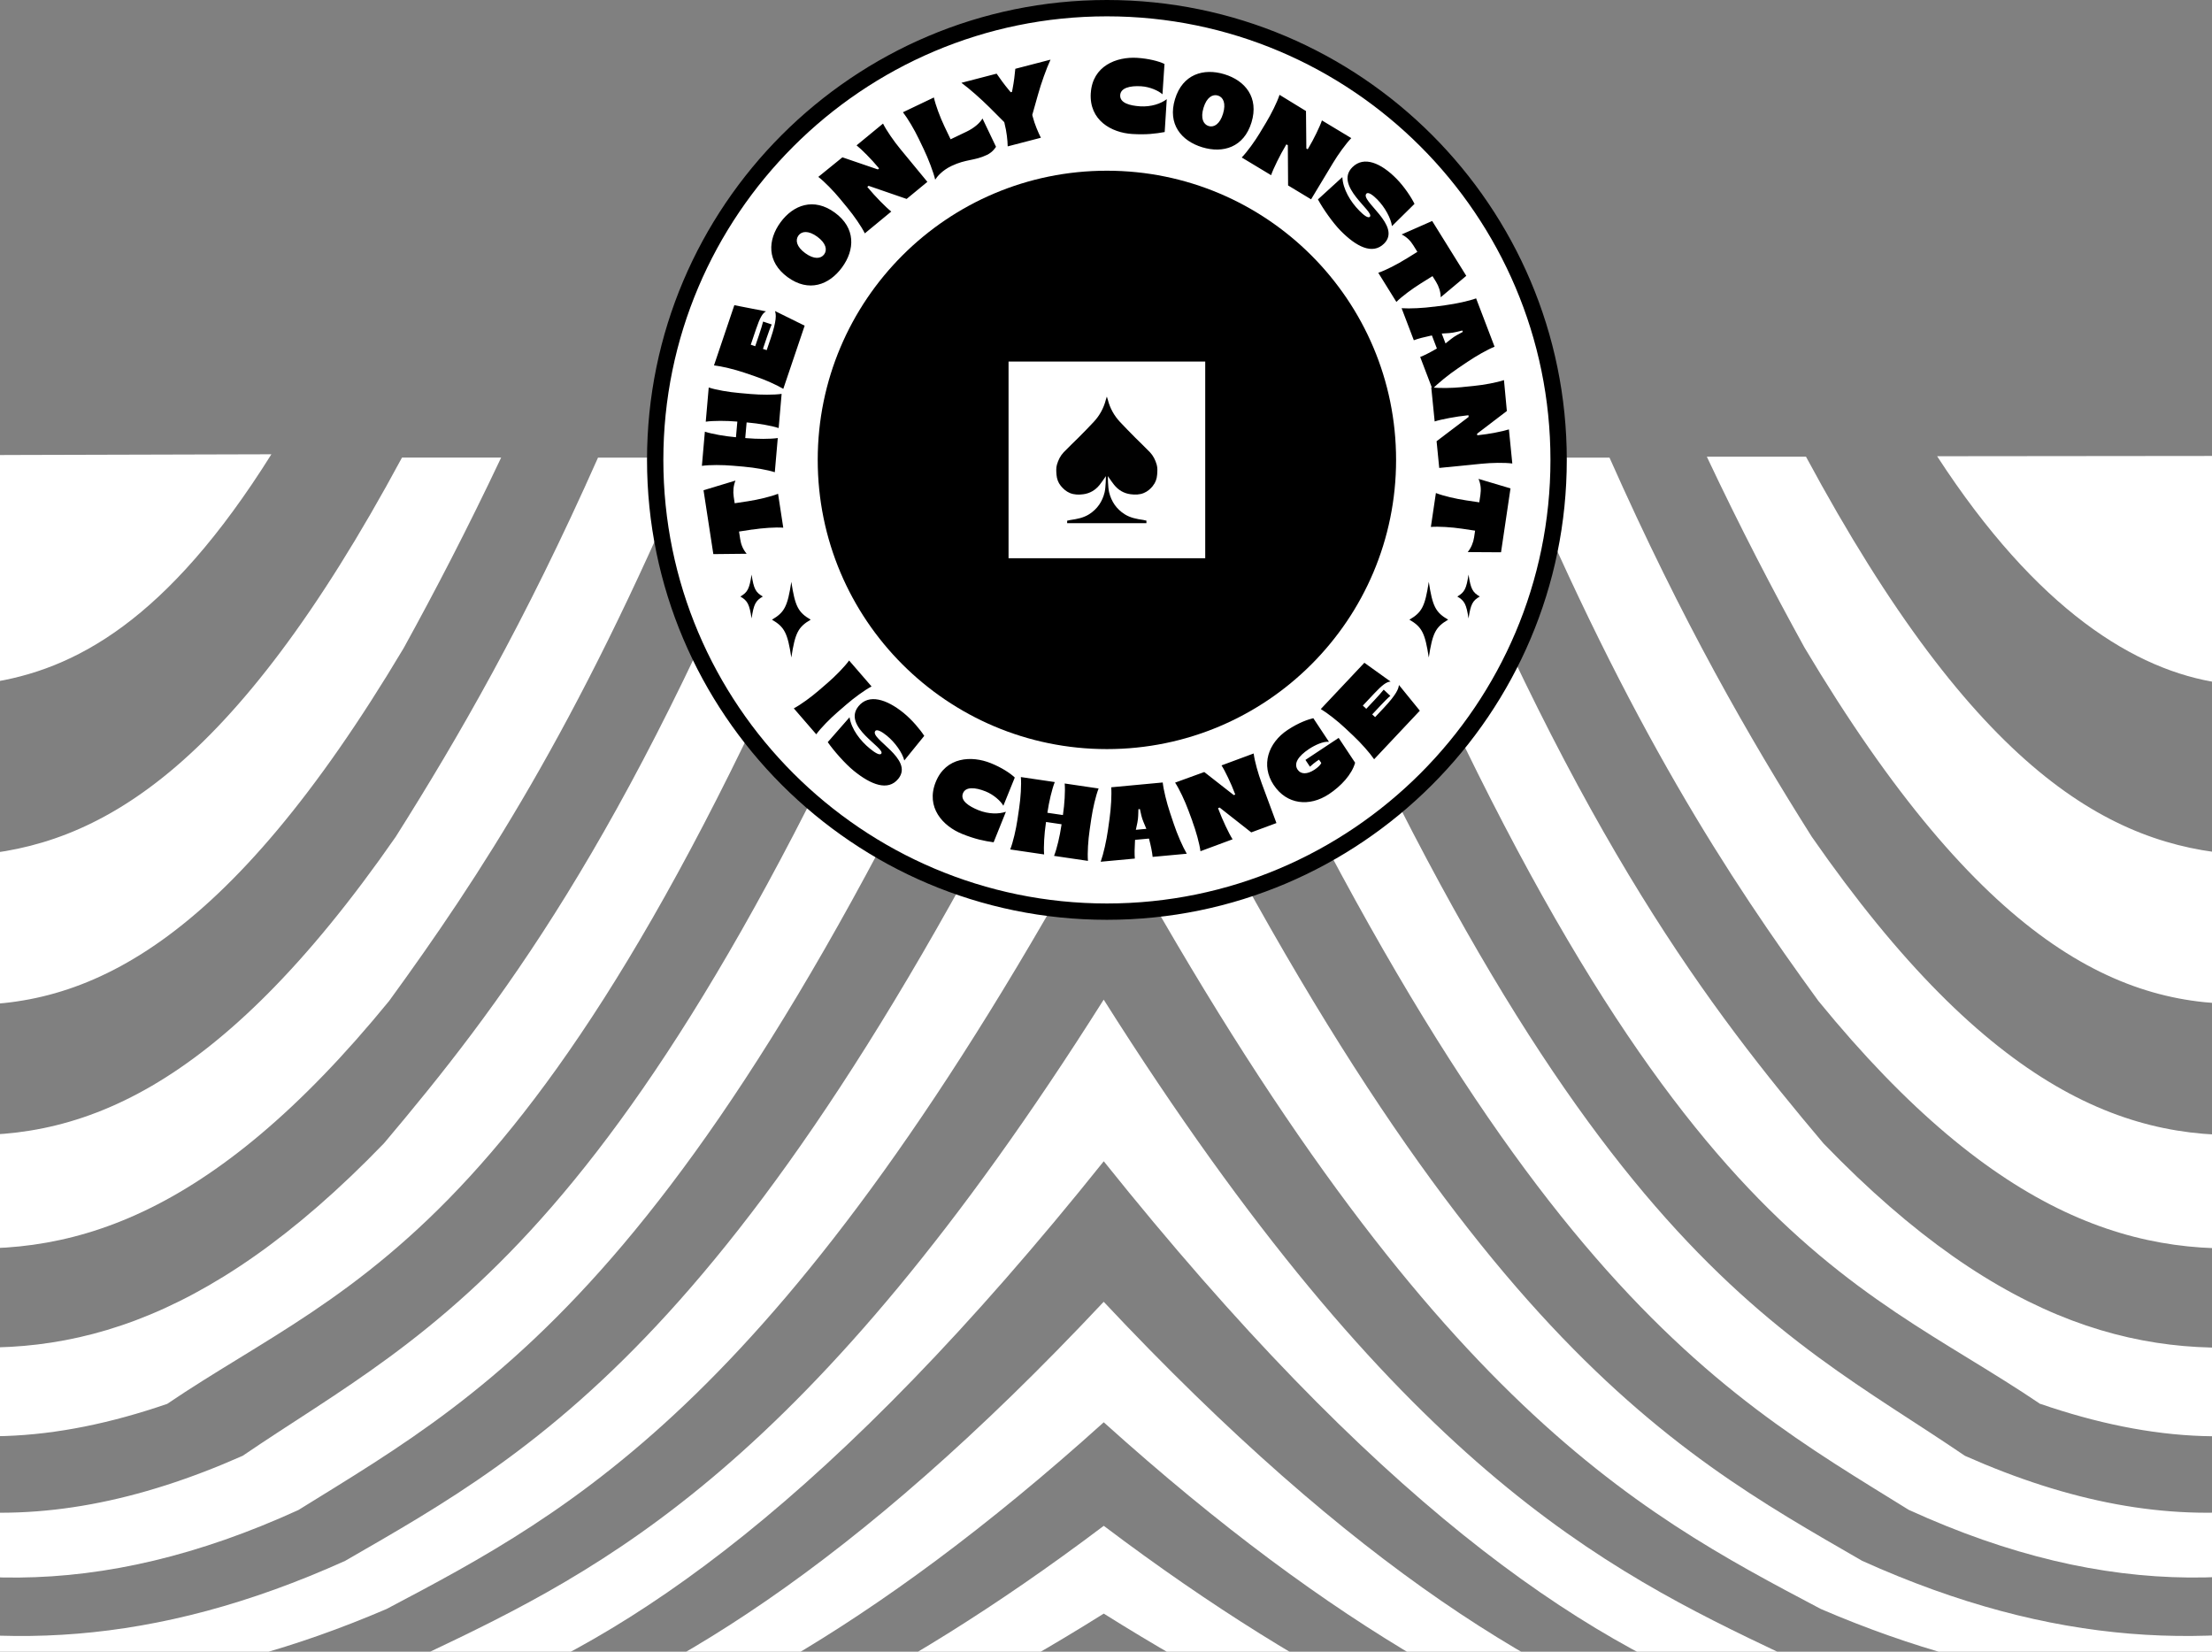 <?xml version="1.0" encoding="UTF-8" standalone="no"?>
<!DOCTYPE svg PUBLIC "-//W3C//DTD SVG 1.1//EN" "http://www.w3.org/Graphics/SVG/1.1/DTD/svg11.dtd">
<svg width="100%" height="100%" viewBox="0 0 375 280" version="1.1" xmlns="http://www.w3.org/2000/svg" xmlns:xlink="http://www.w3.org/1999/xlink" xml:space="preserve" xmlns:serif="http://www.serif.com/" style="fill-rule:evenodd;clip-rule:evenodd;stroke-linejoin:round;stroke-miterlimit:2;">
    <rect x="0" y="0" width="375" height="280" fill="#808080" stroke="none"/>
    <path d="M349.22,315.87C306.45,310.55 261.01,314.43 187.12,258.66C113.23,314.42 67.78,310.56 25.02,315.87C10.34,331.98 -8.82,336.64 -26.87,344.69C-23.63,344.7 -20.38,344.7 -17.14,344.69C-0.58,337.99 17.35,333.54 32.59,319.7C73.82,315.17 118.41,316.66 187.12,273.54C255.83,316.68 300.42,315.17 341.65,319.7C356.88,333.55 374.83,338 391.38,344.69C394.62,344.7 397.87,344.7 401.11,344.69C383.05,336.63 363.91,331.99 349.22,315.87Z" style="fill:white;fill-rule:nonzero;"/>
    <path d="M187.12,334.59C155.31,337.12 126.74,338.09 100.18,338.84C90.88,342.01 83.6,343.57 78.01,344.7L89.39,344.7C94.04,343.79 100.19,342.5 108.21,339.91L108.13,339.91C106.84,339.77 105.53,339.58 104.22,339.41C105.54,339.58 106.83,339.75 108.13,339.91L108.21,339.91C132.68,339.34 158.74,338.57 187.12,336.89C215.51,338.58 241.56,339.33 266.04,339.91C267.35,339.74 268.69,339.58 270.02,339.4C268.68,339.57 267.35,339.75 266.04,339.91C274.06,342.49 280.21,343.79 284.86,344.7L296.24,344.7C290.63,343.58 283.36,342.01 274.07,338.84C247.51,338.09 218.94,337.13 187.13,334.59L187.12,334.59ZM-40.13,258.25C-11.63,270.28 16.66,271.46 50.59,255.98C83.93,235.29 120.79,215.99 180.69,77.57L163.97,77.57C108.05,212.28 73.19,224.94 41.14,246.79C5.57,262.55 -24.06,259.05 -55.27,236.01C-55.27,236.02 -55.27,236.02 -55.27,236.01C-43.58,279.7 -46.44,295.31 -55.5,308.52C-61.59,316.98 -70.43,322.85 -80.99,330.55L-80.99,337.2C-52.93,316.55 -30.79,313.63 -40.13,258.25ZM323.65,255.98C357.58,271.45 385.87,270.27 414.37,258.25C404.88,314.41 427.8,316.62 456.4,338.07L456.4,331.42C445.31,323.29 436.06,317.3 429.74,308.53C420.68,295.31 417.83,279.72 429.51,236.02C429.51,236.01 429.51,236.03 429.51,236.02C398.31,259.02 368.68,262.57 333.11,246.79C301.05,224.93 266.19,212.29 210.27,77.58L193.55,77.58C253.45,215.98 290.3,235.29 323.65,255.99L323.65,255.98Z" style="fill:white;fill-rule:nonzero;"/>
    <path d="M-73.05,344.69C-45.91,325.08 -20.44,322.74 -17.38,284.43C8.03,287.9 34.17,286.21 65.53,272.76C97.22,256.04 133.08,237.21 187.11,138.12C241.15,237.21 277,256.05 308.69,272.76C340.05,286.22 366.19,287.93 391.6,284.43C394.67,322.74 420.12,325.08 447.27,344.69C450.17,344.7 453.06,344.7 455.96,344.69C426.5,321.29 399.61,320.98 402.12,273.3C375.36,279.93 348.27,279.28 315.7,264.6C282.69,245.53 245.61,225.62 187.11,102.75C128.61,225.63 91.52,245.55 58.51,264.6C25.94,279.29 -1.15,279.93 -27.9,273.3C-25.4,320.59 -51.83,321.3 -81,344.12L-81,344.69L-73.05,344.69Z" style="fill:white;fill-rule:nonzero;"/>
    <path d="M382.09,293.22C357.78,294.76 332.47,292.52 302.24,280.45C271.77,266.01 237.18,248.73 187.11,169.46C137.05,248.75 102.45,266 71.98,280.45C41.76,292.49 16.45,294.77 -7.86,293.22C-14.98,324.65 -39.13,328.25 -64.15,344.69C-61.12,344.7 -58.11,344.7 -55.08,344.69C-31.99,330.89 -9.12,326.63 0.97,300.4C49.14,292.48 95.6,311.27 187.12,196.86C278.65,311.25 325.09,292.46 373.27,300.4C383.35,326.63 406.24,330.88 429.32,344.69C432.34,344.7 435.37,344.7 438.38,344.69C413.35,328.23 389.2,324.68 382.09,293.22Z" style="fill:white;fill-rule:nonzero;"/>
    <path d="M187.12,343.25C175.58,343.35 164.19,343.44 152.95,343.52C151.13,344.06 149.79,344.43 148.92,344.69L161.31,344.69C161.73,344.51 162.4,344.26 163.32,343.96C171.2,343.93 179.14,343.89 187.12,343.85C195.11,343.88 203.03,343.93 210.92,343.96C211.82,344.27 212.51,344.51 212.93,344.69L225.32,344.69C224.44,344.42 223.11,344.05 221.29,343.52C210.06,343.43 198.66,343.34 187.12,343.25ZM187.12,220.67C101.91,311.46 55.5,299.34 9.34,306.42C9.81,306.74 10.27,307.03 10.73,307.34C12.94,308.81 15.13,310.2 17.31,311.51C61.72,305.33 107.75,312.64 187.12,241.11C266.48,312.63 312.52,305.32 356.93,311.51C359.56,309.94 362.21,308.25 364.9,306.43C318.72,299.35 272.33,311.47 187.11,220.68L187.12,220.67ZM345.91,237.99C383.8,251 416.18,242.46 451.4,195.46C429.69,263.54 427.83,283.92 435.48,301.17C439.87,310.43 447.16,316.66 456.41,323.92L456.41,315.12C445.46,304.75 439.13,294.3 440.93,273.39C441.17,258.08 446.75,240.83 456.41,211.18L456.41,167.4C433.39,208.42 410.32,217.21 388.31,227.65C364.42,230.85 339.77,225.56 309.14,193.84C289.77,170.89 268.45,143.09 241.58,77.6L226.57,77.6C280.85,210.45 313.99,216.38 345.91,238.02L345.91,237.99ZM-61.23,301.16C-53.59,283.9 -55.45,263.52 -77.15,195.46C-41.94,242.44 -9.55,251 28.34,237.99C60.26,216.34 93.41,210.41 147.68,77.57L132.66,77.57C105.78,143.05 84.47,170.85 65.1,193.81C34.48,225.55 9.84,230.83 -14.06,227.62C-35.69,217.36 -58.36,208.72 -80.99,169.46L-80.99,214.76C-72.06,242.23 -66.91,258.69 -66.68,273.37C-64.94,293.54 -70.76,303.97 -80.99,313.98L-80.99,322.98C-72.3,316.11 -65.43,310.02 -61.23,301.16ZM-44.74,77.35C-30.65,102.53 -16.5,110.35 -2.05,115.77C12.65,113.62 28.33,105.23 46.01,77.01C46.01,77.01 -36.85,77.2 -44.75,77.36L-44.74,77.35ZM328.4,77.34C345.37,103.46 362.07,113.69 376.29,115.76C390.59,110.4 404.79,101.83 418.74,77.25C418.74,77.25 330.17,77.34 328.41,77.34L328.4,77.34Z" style="fill:white;fill-rule:nonzero;"/>
    <path d="M386.46,211.12C409.24,200.52 432.91,190.31 456.4,141.4L456.4,110.79C432.39,169.68 408.04,181.54 384.37,192.16C361.38,194.11 337.39,185.38 307.15,141.85C296.56,125.06 285.31,105.61 272.86,77.58L257.06,77.58C276.54,123.69 293.05,148.75 308.27,169.68C338.71,206.97 363.02,213.79 386.46,211.12ZM-12.22,211.12C11.22,213.8 35.53,206.96 65.97,169.68C81.19,148.76 97.7,123.69 117.18,77.58L101.38,77.58C88.93,105.62 77.68,125.07 67.09,141.85C36.85,185.39 12.86,194.11 -10.13,192.16C-33.41,181.71 -57.36,170.05 -80.99,113.6L-80.99,143.8C-57.88,190.64 -34.62,200.7 -12.22,211.11L-12.22,211.12Z" style="fill:white;fill-rule:nonzero;"/>
    <path d="M-80.02,77.56C-56.3,142.89 -31.65,160.19 -7.81,170.27C14.73,171.31 38.4,160.25 68.44,109.86C73.75,100.21 79.23,89.7 84.96,77.57L68.15,77.57C39.32,131.16 16.45,143.5 -5.1,145C-24.99,137.31 -44.91,122.42 -64.43,77.49C-69.49,77.65 -74.97,77.41 -80.01,77.56L-80.02,77.56ZM305.87,109.7C335.91,160.07 359.58,171.16 382.12,170.11C406.01,160 430.28,143.33 454.06,77.58L438.37,77.58C418.83,122.63 399.32,137.15 379.42,144.85C357.87,143.35 335,131 306.17,77.42L289.36,77.42C295.08,89.55 300.57,100.06 305.88,109.71L305.87,109.7Z" style="fill:white;fill-rule:nonzero;"/>
    <g transform="matrix(0.712,0,0,0.712,109.689,0)">
        <path d="M109.5,217.056C168.901,217.056 217.056,168.901 217.056,109.5C217.056,50.099 168.901,1.944 109.5,1.944C50.099,1.944 1.944,50.1 1.944,109.5C1.944,168.901 50.099,217.056 109.5,217.056Z" style="fill:white;fill-rule:nonzero;"/>
    </g>
    <g transform="matrix(0.712,0,0,0.712,109.689,0)">
        <path d="M109.5,219C49.123,219 0,169.877 0,109.5C0,49.123 49.123,0 109.5,0C169.877,0 219,49.123 219,109.5C219,169.877 169.877,219 109.5,219ZM109.5,3.889C51.27,3.889 3.889,51.269 3.889,109.5C3.889,167.73 51.269,215.111 109.5,215.111C167.73,215.111 215.111,167.73 215.111,109.5C215.111,51.27 167.738,3.889 109.5,3.889Z" style="fill-rule:nonzero;"/>
    </g>
    <g transform="matrix(0.712,0,0,0.712,109.689,0)">
        <path d="M109.5,178.355C147.527,178.355 178.355,147.527 178.355,109.5C178.355,71.473 147.527,40.645 109.5,40.645C71.473,40.645 40.645,71.474 40.645,109.5C40.645,147.526 71.473,178.355 109.5,178.355Z" style="fill-rule:nonzero;"/>
    </g>
    <g transform="matrix(0.712,0,0,0.712,109.689,0)">
        <rect x="86.082" y="86.082" width="46.829" height="46.828" style="fill:white;fill-rule:nonzero;"/>
    </g>
    <g transform="matrix(0.712,0,0,0.712,109.689,0)">
        <path d="M120.466,115.668C119.875,116.399 119.183,117.013 118.296,117.379C117.278,117.806 116.204,117.814 115.131,117.674C113.513,117.464 112.214,116.679 111.203,115.419C110.744,114.851 110.34,114.237 109.92,113.638C109.858,113.544 109.811,113.451 109.749,113.35C109.702,113.381 109.749,116.056 110.029,117.208C110.573,119.424 111.771,121.19 113.715,122.426C115.069,123.29 116.609,123.57 118.156,123.795C118.413,123.834 118.662,123.888 118.911,123.958L118.911,124.565L100.035,124.565L100.035,123.974C100.299,123.904 100.564,123.842 100.828,123.803C102.384,123.577 103.916,123.297 105.277,122.434C107.213,121.197 108.411,119.44 108.956,117.215C109.236,116.064 109.282,113.389 109.236,113.358C109.181,113.451 109.134,113.552 109.064,113.645C108.637,114.244 108.232,114.859 107.781,115.426C106.77,116.686 105.479,117.472 103.854,117.682C102.772,117.822 101.707,117.806 100.688,117.386C99.809,117.021 99.117,116.406 98.518,115.675C97.896,114.905 97.577,114.011 97.499,113.031C97.437,112.23 97.375,111.421 97.6,110.636C97.92,109.531 98.425,108.504 99.218,107.672C100.361,106.482 101.567,105.355 102.734,104.188C103.955,102.959 105.176,101.73 106.35,100.462C107.748,98.979 108.743,97.164 109.243,95.189C109.306,94.956 109.383,94.723 109.461,94.489C109.461,94.481 109.477,94.459 109.484,94.45C109.492,94.466 109.508,94.481 109.508,94.49C109.586,94.723 109.663,94.956 109.726,95.19C110.226,97.165 111.222,98.98 112.619,100.462C113.801,101.73 115.022,102.959 116.235,104.188C117.394,105.355 118.608,106.482 119.743,107.672C120.536,108.504 121.042,109.531 121.361,110.636C121.586,111.421 121.524,112.23 121.462,113.031C121.384,114.019 121.073,114.905 120.443,115.675" style="fill:rgb(1,1,1);fill-rule:nonzero;"/>
    </g>
    <g transform="matrix(0.712,0,0,0.712,109.689,0)">
        <path d="M38.973,147.54C35.979,145.79 35.255,144.375 34.361,138.534C33.467,144.375 32.743,145.798 29.749,147.54C32.743,149.29 33.467,150.706 34.361,156.546C35.256,150.706 35.979,149.282 38.973,147.54ZM27.572,142.026C25.837,141.015 25.417,140.19 24.896,136.807C24.376,140.19 23.956,141.015 22.221,142.026C23.955,143.037 24.375,143.861 24.896,147.244C25.417,143.853 25.837,143.037 27.572,142.026ZM181.527,147.54C184.522,145.79 185.245,144.375 186.139,138.534C187.034,144.375 187.757,145.798 190.752,147.54C187.757,149.29 187.034,150.706 186.139,156.546C185.245,150.706 184.522,149.282 181.527,147.54ZM192.93,142.026C194.664,141.015 195.084,140.19 195.605,136.807C196.126,140.19 196.546,141.015 198.281,142.026C196.546,143.037 196.126,143.861 195.605,147.244C195.084,143.853 194.664,143.037 192.93,142.026ZM25.082,126.074L21.909,126.556L22.182,128.329C22.376,129.613 22.804,130.756 23.729,131.845L15.789,131.93L13.455,116.725L21.061,114.423C20.564,115.605 20.455,117.036 20.634,118.219L20.874,119.821L24.048,119.339C26.459,118.965 29.469,118.257 31.203,117.565L32.44,125.638C30.581,125.498 27.494,125.716 25.083,126.089L25.083,126.074L25.082,126.074ZM23.17,111.118L20.44,110.884C18.013,110.674 14.91,110.651 13.066,110.915L13.774,102.78C15.547,103.356 18.604,103.877 21.031,104.087L21.178,104.102L21.505,100.385L21.357,100.369C18.931,100.159 15.827,100.136 13.984,100.4L14.692,92.265C16.465,92.848 19.522,93.362 21.948,93.571L24.678,93.813C27.105,94.023 30.208,94.046 32.051,93.781L31.344,101.917C29.57,101.334 26.514,100.82 24.087,100.61L23.714,100.579L23.387,104.297L23.76,104.328C26.187,104.538 29.29,104.561 31.134,104.297L30.426,112.432C28.653,111.857 25.596,111.335 23.169,111.125L23.169,111.118L23.17,111.118ZM25.705,89.59L23.115,88.71C20.805,87.933 17.795,87.202 15.945,87L20.79,72.665L28.334,74.135C27.486,74.555 26.856,75.715 25.97,78.328L24.702,82.076L25.76,82.434L26.677,79.728C27.051,78.623 27.439,77.387 27.642,76.562L29.695,77.254C29.329,78.024 28.894,79.237 28.521,80.35L27.603,83.064L28.497,83.367L29.447,80.56C30.924,76.196 30.745,74.851 30.465,74.05L37.535,77.542L32.448,92.584C30.854,91.627 28.023,90.375 25.713,89.597L25.705,89.59ZM33.49,66C28.489,62.345 28.714,57.142 31.779,52.942C34.835,48.765 39.719,46.968 44.721,50.624C49.745,54.295 49.496,59.483 46.44,63.659C43.367,67.859 38.506,69.663 33.482,65.992L33.49,66ZM40.536,56.356C38.444,54.832 36.834,55.01 36.056,56.076C35.263,57.165 35.582,58.751 37.674,60.276C39.766,61.8 41.392,61.637 42.185,60.556C42.963,59.49 42.629,57.888 40.536,56.356ZM47.715,49.473L45.973,47.357C44.425,45.475 42.263,43.251 40.785,42.115L46.525,37.457L54.964,40.342L55.251,40.101L55.011,39.813C53.541,38.024 51.044,35.504 49.893,34.61L56.193,29.422C57.025,31.094 58.79,33.638 60.346,35.52L66.754,43.297L61.816,47.365L52.763,44.246L52.452,44.496L52.654,44.744C54.256,46.688 56.924,49.418 58.16,50.367L51.86,55.563C51.036,53.891 49.263,51.347 47.707,49.465L47.715,49.473ZM72.472,39.526C70.247,40.591 69.072,42.061 68.614,42.776C68.194,40.964 66.949,37.729 65.892,35.528L64.71,33.062C63.66,30.862 62.08,28.194 60.938,26.724L68.303,23.208C68.707,25.028 69.757,27.867 70.807,30.068L72.285,33.163L76.104,31.336C77.854,30.496 79.246,29.314 79.876,28.209L83.096,34.945C83.096,34.945 82.396,36.189 80.956,36.873C77.9,38.336 76.034,37.823 72.464,39.526L72.472,39.526ZM85.148,29.438L85.055,29.08L81.547,25.565C79.533,23.566 76.764,21.101 74.858,19.716L83.243,17.538C83.865,18.456 85.039,20.105 86.229,21.521L86.603,21.964L86.89,21.886L87.015,21.287C87.373,19.498 87.598,17.484 87.691,16.38L96.076,14.202C95.088,16.333 93.836,19.848 93.081,22.562L91.728,27.362L91.829,27.75C92.319,29.656 93.151,31.546 93.781,32.798L85.879,34.851C85.849,33.444 85.639,31.367 85.14,29.438L85.148,29.438ZM105.666,22.158C106.07,15.695 111.771,13.463 116.718,13.774C119.401,13.945 121.859,14.567 123.212,15.228L122.73,22.454C121.766,21.567 119.673,20.664 117.659,20.541C114.929,20.369 112.767,20.961 112.666,22.648C112.549,24.538 114.976,25.16 117.433,25.316C120.039,25.479 122.364,24.678 123.749,23.613L123.259,31.437C121.011,31.841 118.88,32.106 115.52,31.903C110.574,31.593 105.246,28.637 105.658,22.15L105.666,22.158ZM125.716,23.597C127.521,17.671 132.498,16.162 137.476,17.678C142.43,19.188 145.736,23.208 143.931,29.135C142.119,35.085 137.149,36.57 132.195,35.061C127.218,33.545 123.904,29.555 125.716,23.597ZM137.149,27.074C137.904,24.593 137.204,23.138 135.936,22.749C134.653,22.36 133.253,23.185 132.506,25.659C131.752,28.131 132.444,29.617 133.735,30.014C134.995,30.394 136.403,29.547 137.149,27.074ZM145.969,31.553L147.384,29.213C148.644,27.12 150.029,24.351 150.604,22.578L156.904,26.436L156.989,35.349L157.308,35.543L157.503,35.224C158.7,33.241 160.248,30.052 160.699,28.668L167.691,32.883C166.392,34.221 164.58,36.733 163.32,38.825L158.117,47.458L152.642,44.153L152.58,34.579L152.237,34.369L152.074,34.649C150.775,36.803 149.087,40.225 148.597,41.711L141.605,37.495C142.904,36.158 144.716,33.645 145.976,31.561L145.969,31.553ZM159.751,47.474L165.561,42.17C165.701,45.04 167.474,48.01 169.59,50.15C170.601,51.176 171.666,52.047 172.109,51.612C173.331,50.406 163.484,44.215 167.972,39.79C170.717,37.083 174.754,38.802 178.456,42.559C180.307,44.441 181.979,46.984 182.741,48.539L177.375,53.836C177.142,52.008 175.703,49.341 173.883,47.498C172.856,46.455 171.752,45.654 171.308,46.09C169.621,47.746 179.825,53.735 175.485,58.013C172.724,60.735 168.866,58.705 165.156,54.948C163.29,53.051 160.933,49.675 159.751,47.482L159.751,47.474ZM180.696,61.66L183.426,59.965L182.477,58.44C181.793,57.344 180.953,56.457 179.677,55.82L186.949,52.615L195.069,65.674L188.979,70.775C188.979,69.492 188.512,68.139 187.882,67.12L187.027,65.743L184.305,67.439C182.236,68.73 179.739,70.566 178.425,71.888L174.116,64.95C175.882,64.351 178.635,62.936 180.704,61.645L180.696,61.66ZM187.376,73.031L190.169,72.658C192.65,72.323 195.706,71.662 197.41,71.04L201.804,82.55C200.116,83.22 197.402,84.767 195.325,86.167L193,87.747C190.923,89.154 188.395,91.184 187.003,92.623L184.094,84.993C185.121,84.604 186.474,83.896 187.851,83.103L188.069,82.971L186.887,79.875L186.614,79.922C185.059,80.249 183.581,80.63 182.578,81.011L179.669,73.381C181.668,73.521 184.903,73.35 187.392,73.016L187.376,73.031ZM190.122,81.765L191.491,80.685C192.393,79.969 193.202,79.58 194.244,79.02L194.12,78.693C192.867,78.981 192.214,79.207 190.97,79.308L189.228,79.416L190.122,81.766L190.122,81.765Z" style="fill-rule:nonzero;"/>
    </g>
    <g transform="matrix(0.712,0,0,0.712,109.689,0)">
        <path d="M194.081,92.164L196.803,91.892C199.23,91.651 202.279,91.098 204.044,90.5L204.729,97.857L197.643,103.262L197.682,103.636L198.056,103.597C200.358,103.371 203.842,102.695 205.219,102.236L206.028,110.356C204.176,110.114 201.081,110.169 198.654,110.418L188.629,111.413L187.999,105.051L195.629,99.265L195.59,98.868L195.271,98.899C192.767,99.149 189.01,99.849 187.54,100.346L186.731,92.226C188.583,92.467 191.678,92.413 194.105,92.172L194.081,92.164ZM194.991,119.129L198.164,119.603L198.428,117.83C198.615,116.546 198.545,115.333 197.985,114.019L205.599,116.282L203.344,131.495L195.403,131.448C196.227,130.461 196.756,129.131 196.927,127.948L197.168,126.346L193.995,125.872C191.584,125.514 188.497,125.312 186.638,125.46L187.835,117.386C189.57,118.071 192.588,118.771 194.999,119.129L194.991,119.129ZM40.94,164.363L43.01,162.574C44.853,160.98 47.023,158.771 48.12,157.262L53.463,163.437C51.813,164.308 49.317,166.136 47.474,167.731L45.405,169.519C43.562,171.114 41.392,173.323 40.295,174.831L34.952,168.656C36.601,167.785 39.098,165.957 40.941,164.363L40.94,164.363ZM43.033,176.698L48.221,170.779C48.671,173.618 50.764,176.371 53.105,178.269C54.225,179.179 55.384,179.926 55.773,179.444C56.853,178.114 46.385,173.043 50.352,168.151C52.786,165.156 56.986,166.416 61.085,169.737C63.13,171.402 65.075,173.743 66.008,175.205L61.256,181.061C60.82,179.265 59.094,176.776 57.079,175.143C55.936,174.217 54.754,173.548 54.365,174.03C52.872,175.866 63.675,180.688 59.833,185.424C57.383,188.442 53.331,186.848 49.232,183.519C47.163,181.839 44.449,178.744 43.033,176.698ZM68.745,186.187C71.165,180.182 77.277,179.856 81.866,181.707C84.363,182.71 86.494,184.079 87.567,185.129L84.845,191.841C84.207,190.698 82.504,189.181 80.637,188.434C78.094,187.415 75.87,187.291 75.232,188.862C74.524,190.62 76.632,191.973 78.918,192.899C81.345,193.871 83.795,193.84 85.452,193.272L82.527,200.544C80.272,200.225 78.157,199.805 75.037,198.553C70.441,196.702 66.319,192.23 68.737,186.202L68.745,186.187ZM88.213,195.084L88.61,192.378C88.967,189.967 89.17,186.871 89.014,185.012L97.087,186.202C96.403,187.937 95.703,190.954 95.353,193.365L95.329,193.513L99.024,194.057L99.047,193.91C99.405,191.499 99.607,188.403 99.451,186.544L107.525,187.734C106.84,189.469 106.148,192.486 105.79,194.897L105.393,197.604C105.036,200.015 104.834,203.111 104.989,204.969L96.916,203.779C97.6,202.045 98.3,199.027 98.65,196.616L98.705,196.251L95.01,195.706L94.956,196.072C94.598,198.483 94.396,201.578 94.552,203.437L86.478,202.247C87.163,200.513 87.855,197.495 88.213,195.084ZM109.749,197.643L110.138,194.859C110.48,192.377 110.667,189.259 110.527,187.447L122.792,186.303C122.986,188.108 123.741,191.141 124.534,193.513L125.429,196.181C126.222,198.561 127.505,201.539 128.516,203.266L120.389,204.02C120.288,202.932 119.977,201.431 119.58,199.898L119.51,199.657L116.212,199.961L116.189,200.241C116.088,201.827 116.057,203.352 116.15,204.417L108.022,205.172C108.699,203.282 109.399,200.116 109.749,197.635L109.749,197.643ZM118.895,197.34L118.219,195.73C117.768,194.672 117.612,193.785 117.356,192.634L117.006,192.665C116.951,193.949 116.99,194.641 116.757,195.862L116.391,197.573L118.895,197.34ZM129.869,195.551L128.92,192.984C128.073,190.697 126.766,187.89 125.739,186.334L132.685,183.814L139.708,189.305L140.058,189.173L139.925,188.823C139.124,186.653 137.592,183.449 136.791,182.236L144.444,179.397C144.678,181.248 145.518,184.227 146.365,186.513L149.865,195.963L143.869,198.187L136.34,192.269L135.967,192.409L136.076,192.712C136.947,195.068 138.572,198.529 139.428,199.828L131.775,202.667C131.541,200.816 130.701,197.837 129.854,195.551L129.869,195.551ZM149.205,186.894C146.094,182.205 147.883,176.877 152.526,173.797C155.248,171.993 157.433,171.293 158.647,170.997L162.372,176.62C161.042,176.457 159.012,177.414 157.643,178.316C154.968,180.089 153.957,181.808 154.906,183.239C155.676,184.398 157.2,184.406 158.942,183.247C159.728,182.726 160.373,182.119 160.544,181.652L160,180.875L159.417,181.263C159.168,181.427 158.203,182.181 157.846,182.547L156.772,180.929L164.682,175.687L168.602,181.598C167.816,184.421 165.227,187.182 162.364,189.08C157.713,192.16 152.316,191.584 149.213,186.894L149.205,186.894ZM168.229,175.236L166.238,173.361C164.464,171.689 162.022,169.776 160.428,168.819L170.803,157.799L177.048,162.278C176.099,162.31 175.05,163.095 173.152,165.109L170.437,167.995L171.254,168.765L173.214,166.681C174.015,165.825 174.886,164.868 175.407,164.199L176.986,165.685C176.333,166.229 175.431,167.155 174.63,168.01L172.67,170.095L173.362,170.74L175.392,168.586C178.549,165.234 178.946,163.935 179.032,163.087L184.009,169.208L173.128,180.773C172.078,179.241 170.017,176.924 168.244,175.251L168.229,175.236Z" style="fill-rule:nonzero;"/>
    </g>
</svg>
